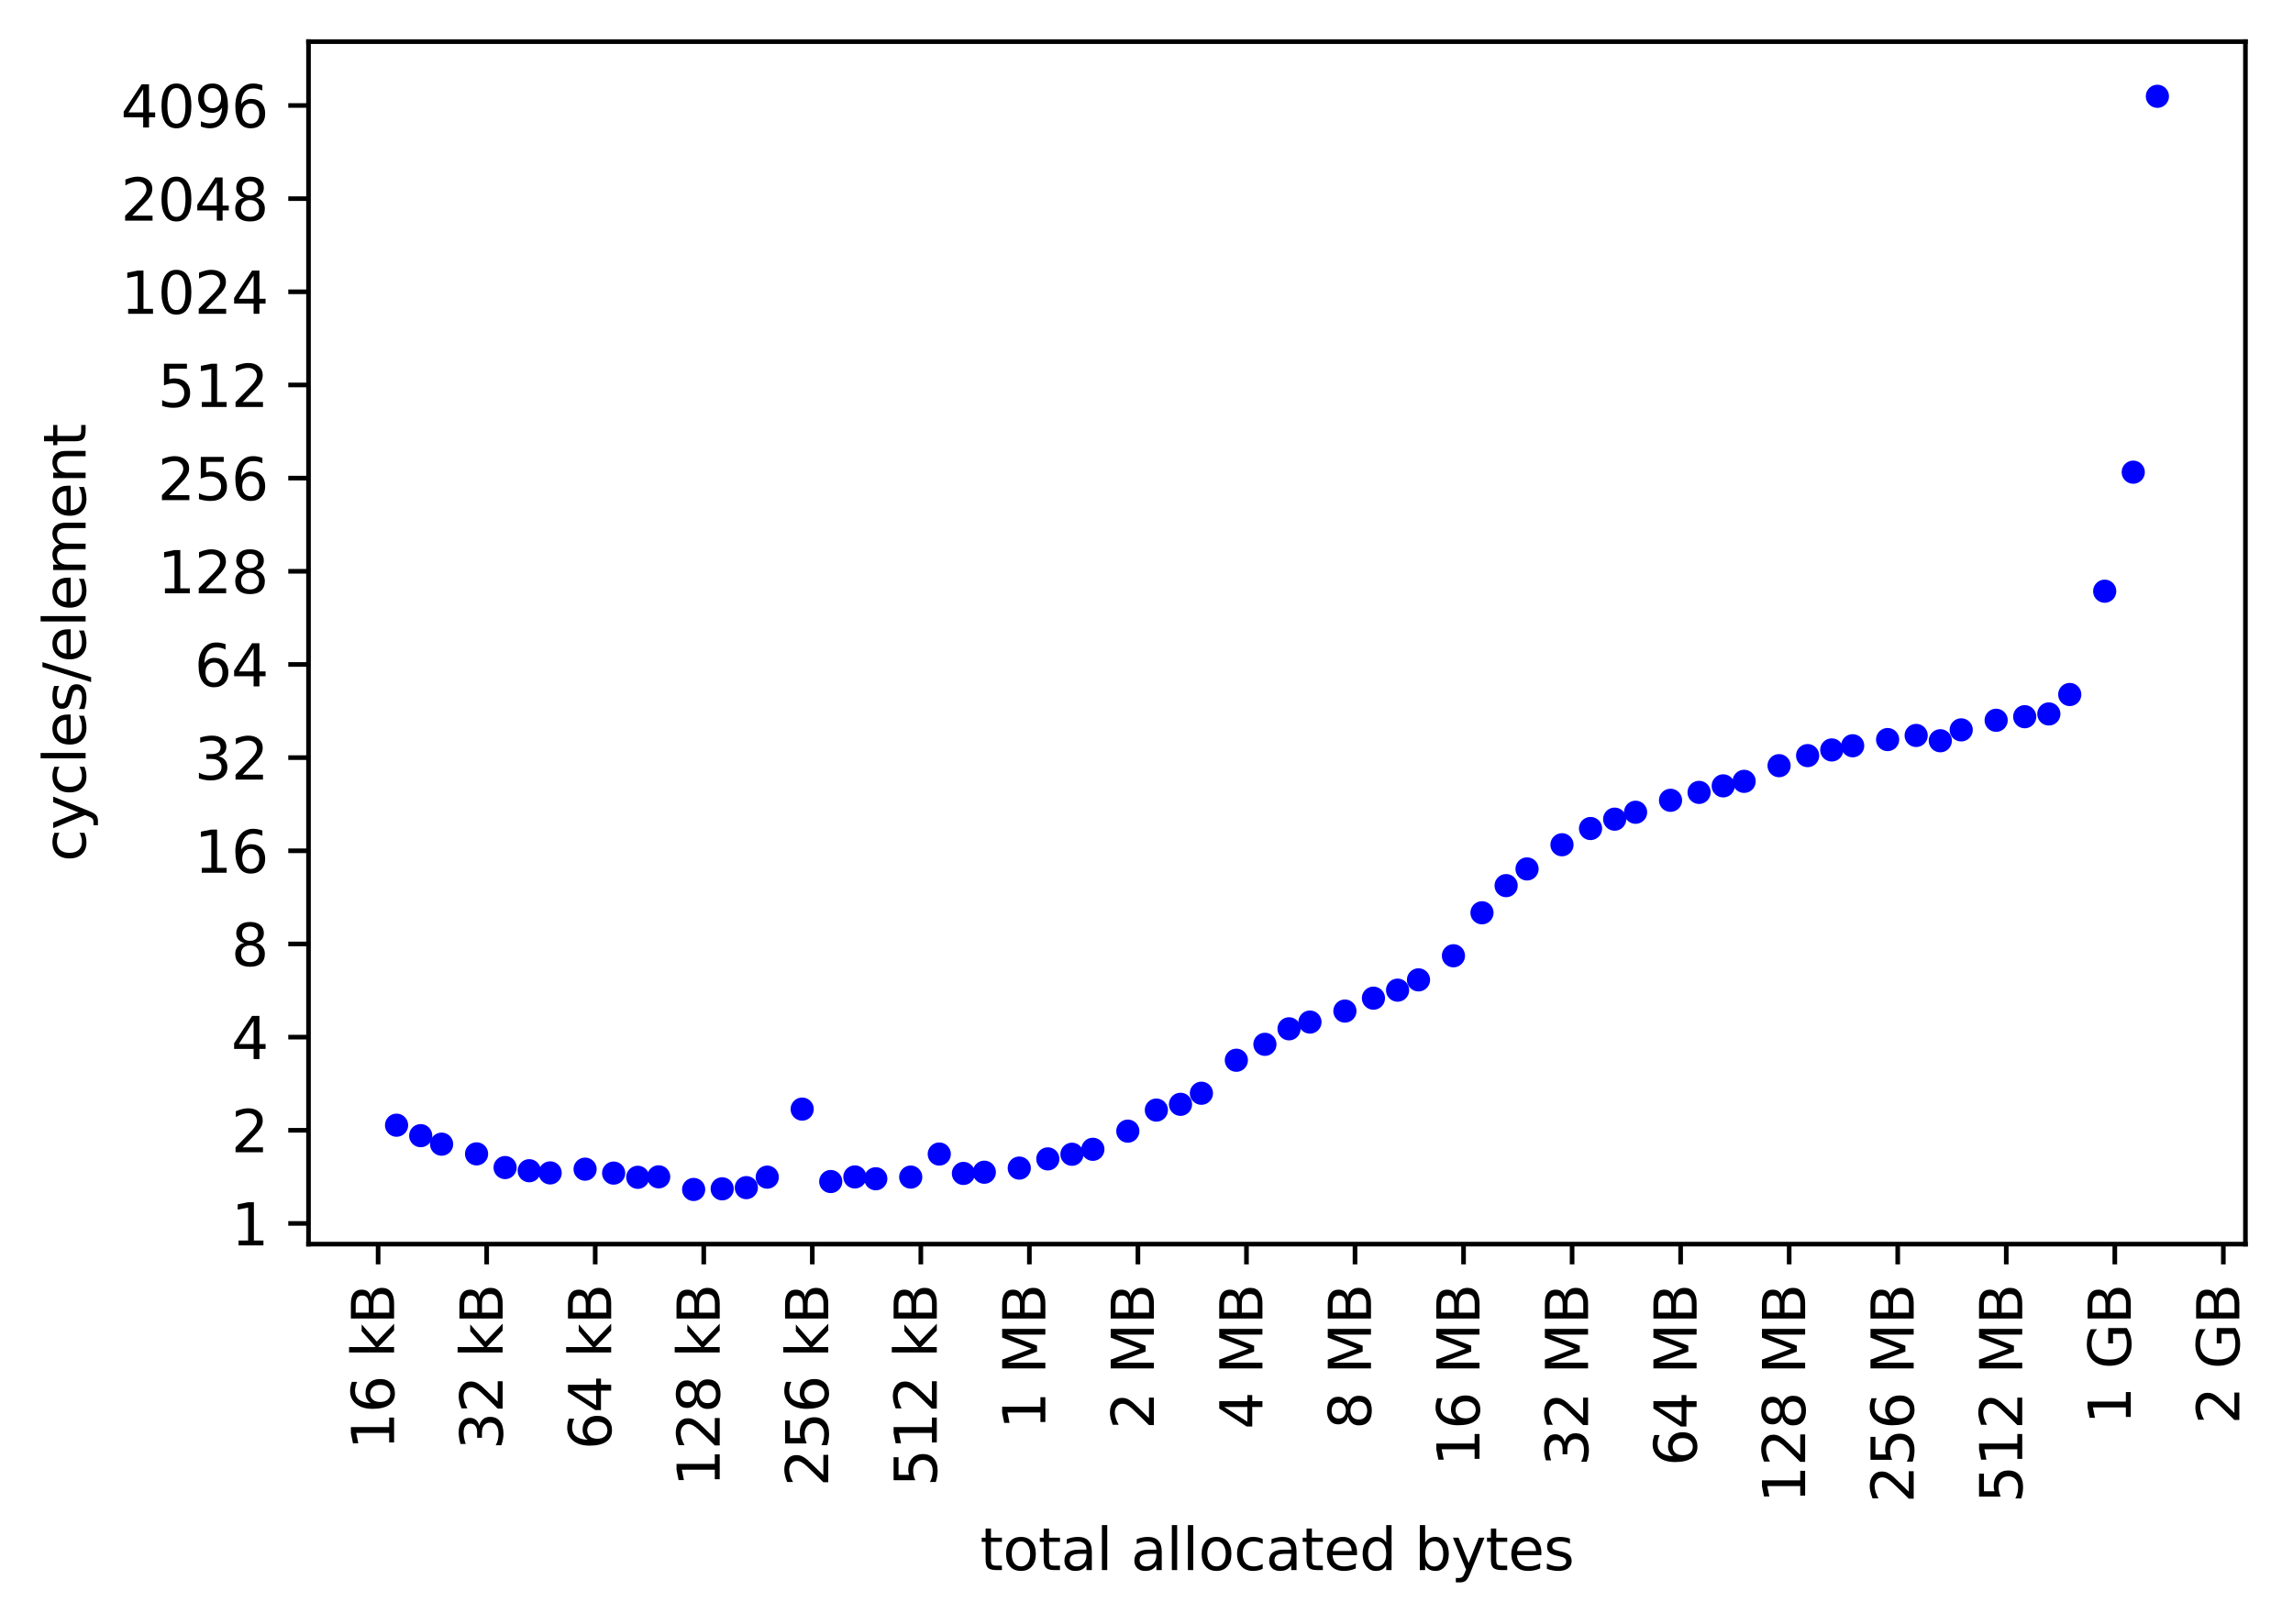 <svg xmlns="http://www.w3.org/2000/svg" xmlns:xlink="http://www.w3.org/1999/xlink" width="528.467" height="374.31" viewBox="0 0 396.35 280.733"><defs><style>*{stroke-linejoin:round;stroke-linecap:butt}</style></defs><g id="figure_1"><path id="patch_1" d="M0 280.733h396.35V0H0z" style="fill:#fff"/><g id="axes_1"><path id="patch_2" d="M53.328 215.1h334.8V7.2h-334.8z" style="fill:#fff"/><g id="matplotlib.axis_1"><g id="xtick_1"><g id="line2d_1"><defs><path id="m6f9e71d661" d="M0 0v3.5" style="stroke:#000;stroke-width:.8"/></defs><use xlink:href="#m6f9e71d661" x="65.358" y="215.1" style="stroke:#000;stroke-width:.8"/></g><g id="text_1" transform="matrix(0 -.1 -.1 0 68.118 253.833)"><defs><path id="DejaVuSans-31" d="M794 531h1031v3560L703 3866v575l1116 225h631V531h1031V0H794v531z" transform="scale(.016)"/><path id="DejaVuSans-36" d="M2113 2584q-425 0-674-291-248-290-248-796 0-503 248-796 249-292 674-292t673 292q248 293 248 796 0 506-248 796-248 291-673 291zm1253 1979v-575q-238 112-480 171-242 60-480 60-625 0-955-422-329-422-376-1275 184 272 462 417 279 145 613 145 703 0 1111-427 408-426 408-1160 0-719-425-1154Q2819-91 2113-91q-810 0-1238 620-428 621-428 1799 0 1106 525 1764t1409 658q238 0 480-47t505-140z" transform="scale(.016)"/><path id="DejaVuSans-6b" d="M581 4863h578V1991l1716 1509h734L1753 1863 3688 0h-750L1159 1709V0H581v4863z" transform="scale(.016)"/><path id="DejaVuSans-42" d="M1259 2228V519h1013q509 0 754 211 246 211 246 645 0 438-246 645-245 208-754 208H1259zm0 1919V2741h935q462 0 688 173 227 174 227 530 0 353-227 528-226 175-688 175h-935zm-631 519h1613q722 0 1112-300 391-300 391-853 0-429-200-682t-588-315q466-100 724-418 258-317 258-792 0-625-425-966Q3088 0 2303 0H628v4666z" transform="scale(.016)"/></defs><use xlink:href="#DejaVuSans-20"/><use xlink:href="#DejaVuSans-31" x="31.787"/><use xlink:href="#DejaVuSans-36" x="95.41"/><use xlink:href="#DejaVuSans-20" x="159.033"/><use xlink:href="#DejaVuSans-6b" x="190.82"/><use xlink:href="#DejaVuSans-42" x="248.731"/></g></g><g id="xtick_2"><use xlink:href="#m6f9e71d661" id="line2d_2" x="84.12" y="215.1" style="stroke:#000;stroke-width:.8"/><g id="text_2" transform="matrix(0 -.1 -.1 0 86.879 253.833)"><defs><path id="DejaVuSans-33" d="M2597 2516q453-97 707-404 255-306 255-756 0-690-475-1069Q2609-91 1734-91q-293 0-604 58T488 141v609q262-153 574-231 313-78 654-78 593 0 904 234t311 681q0 413-289 645-289 233-804 233h-544v519h569q465 0 712 186t247 536q0 359-255 551-254 193-729 193-260 0-557-57-297-56-653-174v562q360 100 674 150t592 50q719 0 1137-327 419-326 419-882 0-388-222-655t-631-370z" transform="scale(.016)"/><path id="DejaVuSans-32" d="M1228 531h2203V0H469v531q359 372 979 998 621 627 780 809 303 340 423 576 121 236 121 464 0 372-261 606-261 235-680 235-297 0-627-103-329-103-704-313v638q381 153 712 231 332 78 607 78 725 0 1156-363 431-362 431-968 0-288-108-546-107-257-392-607-78-91-497-524-418-433-1181-1211z" transform="scale(.016)"/></defs><use xlink:href="#DejaVuSans-20"/><use xlink:href="#DejaVuSans-33" x="31.787"/><use xlink:href="#DejaVuSans-32" x="95.41"/><use xlink:href="#DejaVuSans-20" x="159.033"/><use xlink:href="#DejaVuSans-6b" x="190.82"/><use xlink:href="#DejaVuSans-42" x="248.731"/></g></g><g id="xtick_3"><use xlink:href="#m6f9e71d661" id="line2d_3" x="102.882" y="215.1" style="stroke:#000;stroke-width:.8"/><g id="text_3" transform="matrix(0 -.1 -.1 0 105.641 253.833)"><defs><path id="DejaVuSans-34" d="M2419 4116 825 1625h1594v2491zm-166 550h794V1625h666v-525h-666V0h-628v1100H313v609l1940 2957z" transform="scale(.016)"/></defs><use xlink:href="#DejaVuSans-20"/><use xlink:href="#DejaVuSans-36" x="31.787"/><use xlink:href="#DejaVuSans-34" x="95.41"/><use xlink:href="#DejaVuSans-20" x="159.033"/><use xlink:href="#DejaVuSans-6b" x="190.82"/><use xlink:href="#DejaVuSans-42" x="248.731"/></g></g><g id="xtick_4"><use xlink:href="#m6f9e71d661" id="line2d_4" x="121.644" y="215.1" style="stroke:#000;stroke-width:.8"/><g id="text_4" transform="matrix(0 -.1 -.1 0 124.403 257.017)"><defs><path id="DejaVuSans-38" d="M2034 2216q-450 0-708-241-257-241-257-662 0-422 257-663 258-241 708-241t709 242q260 243 260 662 0 421-258 662-257 241-711 241zm-631 268q-406 100-633 378-226 279-226 679 0 559 398 884 399 325 1092 325 697 0 1094-325t397-884q0-400-227-679-226-278-629-378 456-106 710-416 255-309 255-755 0-679-414-1042Q2806-91 2034-91q-771 0-1186 362-414 363-414 1042 0 446 256 755 257 310 713 416zm-231 997q0-362 226-565 227-203 636-203 407 0 636 203 230 203 230 565 0 363-230 566-229 203-636 203-409 0-636-203-226-203-226-566z" transform="scale(.016)"/></defs><use xlink:href="#DejaVuSans-31"/><use xlink:href="#DejaVuSans-32" x="63.623"/><use xlink:href="#DejaVuSans-38" x="127.246"/><use xlink:href="#DejaVuSans-20" x="190.869"/><use xlink:href="#DejaVuSans-6b" x="222.656"/><use xlink:href="#DejaVuSans-42" x="280.566"/></g></g><g id="xtick_5"><use xlink:href="#m6f9e71d661" id="line2d_5" x="140.406" y="215.1" style="stroke:#000;stroke-width:.8"/><g id="text_5" transform="matrix(0 -.1 -.1 0 143.165 257.017)"><defs><path id="DejaVuSans-35" d="M691 4666h2478v-532H1269V2991q137 47 274 70 138 23 276 23 781 0 1237-428 457-428 457-1159 0-753-469-1171Q2575-91 1722-91q-294 0-599 50Q819 9 494 109v635q281-153 581-228t634-75q541 0 856 284 316 284 316 772 0 487-316 771-315 285-856 285-253 0-505-56-251-56-513-175v2344z" transform="scale(.016)"/></defs><use xlink:href="#DejaVuSans-32"/><use xlink:href="#DejaVuSans-35" x="63.623"/><use xlink:href="#DejaVuSans-36" x="127.246"/><use xlink:href="#DejaVuSans-20" x="190.869"/><use xlink:href="#DejaVuSans-6b" x="222.656"/><use xlink:href="#DejaVuSans-42" x="280.566"/></g></g><g id="xtick_6"><use xlink:href="#m6f9e71d661" id="line2d_6" x="159.168" y="215.1" style="stroke:#000;stroke-width:.8"/><g id="text_6" transform="matrix(0 -.1 -.1 0 161.927 257.017)"><use xlink:href="#DejaVuSans-35"/><use xlink:href="#DejaVuSans-31" x="63.623"/><use xlink:href="#DejaVuSans-32" x="127.246"/><use xlink:href="#DejaVuSans-20" x="190.869"/><use xlink:href="#DejaVuSans-6b" x="222.656"/><use xlink:href="#DejaVuSans-42" x="280.566"/></g></g><g id="xtick_7"><use xlink:href="#m6f9e71d661" id="line2d_7" x="177.93" y="215.1" style="stroke:#000;stroke-width:.8"/><g id="text_7" transform="matrix(0 -.1 -.1 0 180.689 253.486)"><defs><path id="DejaVuSans-4d" d="M628 4666h941l1190-3175 1197 3175h941V0h-616v4097L3078 897h-634L1241 4097V0H628v4666z" transform="scale(.016)"/></defs><use xlink:href="#DejaVuSans-20"/><use xlink:href="#DejaVuSans-20" x="31.787"/><use xlink:href="#DejaVuSans-31" x="63.574"/><use xlink:href="#DejaVuSans-20" x="127.197"/><use xlink:href="#DejaVuSans-4d" x="158.984"/><use xlink:href="#DejaVuSans-42" x="245.264"/></g></g><g id="xtick_8"><use xlink:href="#m6f9e71d661" id="line2d_8" x="196.692" y="215.1" style="stroke:#000;stroke-width:.8"/><g id="text_8" transform="matrix(0 -.1 -.1 0 199.451 253.486)"><use xlink:href="#DejaVuSans-20"/><use xlink:href="#DejaVuSans-20" x="31.787"/><use xlink:href="#DejaVuSans-32" x="63.574"/><use xlink:href="#DejaVuSans-20" x="127.197"/><use xlink:href="#DejaVuSans-4d" x="158.984"/><use xlink:href="#DejaVuSans-42" x="245.264"/></g></g><g id="xtick_9"><use xlink:href="#m6f9e71d661" id="line2d_9" x="215.454" y="215.1" style="stroke:#000;stroke-width:.8"/><g id="text_9" transform="matrix(0 -.1 -.1 0 218.213 253.486)"><use xlink:href="#DejaVuSans-20"/><use xlink:href="#DejaVuSans-20" x="31.787"/><use xlink:href="#DejaVuSans-34" x="63.574"/><use xlink:href="#DejaVuSans-20" x="127.197"/><use xlink:href="#DejaVuSans-4d" x="158.984"/><use xlink:href="#DejaVuSans-42" x="245.264"/></g></g><g id="xtick_10"><use xlink:href="#m6f9e71d661" id="line2d_10" x="234.216" y="215.1" style="stroke:#000;stroke-width:.8"/><g id="text_10" transform="matrix(0 -.1 -.1 0 236.975 253.486)"><use xlink:href="#DejaVuSans-20"/><use xlink:href="#DejaVuSans-20" x="31.787"/><use xlink:href="#DejaVuSans-38" x="63.574"/><use xlink:href="#DejaVuSans-20" x="127.197"/><use xlink:href="#DejaVuSans-4d" x="158.984"/><use xlink:href="#DejaVuSans-42" x="245.264"/></g></g><g id="xtick_11"><use xlink:href="#m6f9e71d661" id="line2d_11" x="252.978" y="215.1" style="stroke:#000;stroke-width:.8"/><g id="text_11" transform="matrix(0 -.1 -.1 0 255.737 256.67)"><use xlink:href="#DejaVuSans-20"/><use xlink:href="#DejaVuSans-31" x="31.787"/><use xlink:href="#DejaVuSans-36" x="95.41"/><use xlink:href="#DejaVuSans-20" x="159.033"/><use xlink:href="#DejaVuSans-4d" x="190.82"/><use xlink:href="#DejaVuSans-42" x="277.1"/></g></g><g id="xtick_12"><use xlink:href="#m6f9e71d661" id="line2d_12" x="271.74" y="215.1" style="stroke:#000;stroke-width:.8"/><g id="text_12" transform="matrix(0 -.1 -.1 0 274.499 256.67)"><use xlink:href="#DejaVuSans-20"/><use xlink:href="#DejaVuSans-33" x="31.787"/><use xlink:href="#DejaVuSans-32" x="95.41"/><use xlink:href="#DejaVuSans-20" x="159.033"/><use xlink:href="#DejaVuSans-4d" x="190.82"/><use xlink:href="#DejaVuSans-42" x="277.1"/></g></g><g id="xtick_13"><use xlink:href="#m6f9e71d661" id="line2d_13" x="290.502" y="215.1" style="stroke:#000;stroke-width:.8"/><g id="text_13" transform="matrix(0 -.1 -.1 0 293.261 256.67)"><use xlink:href="#DejaVuSans-20"/><use xlink:href="#DejaVuSans-36" x="31.787"/><use xlink:href="#DejaVuSans-34" x="95.41"/><use xlink:href="#DejaVuSans-20" x="159.033"/><use xlink:href="#DejaVuSans-4d" x="190.82"/><use xlink:href="#DejaVuSans-42" x="277.1"/></g></g><g id="xtick_14"><use xlink:href="#m6f9e71d661" id="line2d_14" x="309.264" y="215.1" style="stroke:#000;stroke-width:.8"/><g id="text_14" transform="matrix(0 -.1 -.1 0 312.023 259.855)"><use xlink:href="#DejaVuSans-31"/><use xlink:href="#DejaVuSans-32" x="63.623"/><use xlink:href="#DejaVuSans-38" x="127.246"/><use xlink:href="#DejaVuSans-20" x="190.869"/><use xlink:href="#DejaVuSans-4d" x="222.656"/><use xlink:href="#DejaVuSans-42" x="308.935"/></g></g><g id="xtick_15"><use xlink:href="#m6f9e71d661" id="line2d_15" x="328.025" y="215.1" style="stroke:#000;stroke-width:.8"/><g id="text_15" transform="matrix(0 -.1 -.1 0 330.785 259.855)"><use xlink:href="#DejaVuSans-32"/><use xlink:href="#DejaVuSans-35" x="63.623"/><use xlink:href="#DejaVuSans-36" x="127.246"/><use xlink:href="#DejaVuSans-20" x="190.869"/><use xlink:href="#DejaVuSans-4d" x="222.656"/><use xlink:href="#DejaVuSans-42" x="308.935"/></g></g><g id="xtick_16"><use xlink:href="#m6f9e71d661" id="line2d_16" x="346.787" y="215.1" style="stroke:#000;stroke-width:.8"/><g id="text_16" transform="matrix(0 -.1 -.1 0 349.547 259.855)"><use xlink:href="#DejaVuSans-35"/><use xlink:href="#DejaVuSans-31" x="63.623"/><use xlink:href="#DejaVuSans-32" x="127.246"/><use xlink:href="#DejaVuSans-20" x="190.869"/><use xlink:href="#DejaVuSans-4d" x="222.656"/><use xlink:href="#DejaVuSans-42" x="308.935"/></g></g><g id="xtick_17"><use xlink:href="#m6f9e71d661" id="line2d_17" x="365.549" y="215.1" style="stroke:#000;stroke-width:.8"/><g id="text_17" transform="matrix(0 -.1 -.1 0 368.309 252.606)"><defs><path id="DejaVuSans-47" d="M3809 666v1253H2778v519h1656V434q-365-259-806-392-440-133-940-133-1094 0-1712 639-617 640-617 1780 0 1144 617 1783 618 639 1712 639 456 0 867-113 411-112 758-331v-672q-350 297-744 447t-828 150q-857 0-1287-478-429-478-429-1425 0-944 429-1422 430-478 1287-478 334 0 596 58 263 58 472 180z" transform="scale(.016)"/></defs><use xlink:href="#DejaVuSans-20"/><use xlink:href="#DejaVuSans-20" x="31.787"/><use xlink:href="#DejaVuSans-31" x="63.574"/><use xlink:href="#DejaVuSans-20" x="127.197"/><use xlink:href="#DejaVuSans-47" x="158.984"/><use xlink:href="#DejaVuSans-42" x="236.475"/></g></g><g id="xtick_18"><use xlink:href="#m6f9e71d661" id="line2d_18" x="384.311" y="215.1" style="stroke:#000;stroke-width:.8"/><g id="text_18" transform="matrix(0 -.1 -.1 0 387.071 252.606)"><use xlink:href="#DejaVuSans-20"/><use xlink:href="#DejaVuSans-20" x="31.787"/><use xlink:href="#DejaVuSans-32" x="63.574"/><use xlink:href="#DejaVuSans-20" x="127.197"/><use xlink:href="#DejaVuSans-47" x="158.984"/><use xlink:href="#DejaVuSans-42" x="236.475"/></g></g><g id="text_19" transform="matrix(.1 0 0 -.1 169.416 271.453)"><defs><path id="DejaVuSans-74" d="M1172 4494v-994h1184v-447H1172V1153q0-428 117-550t477-122h590V0h-590q-666 0-919 248-253 249-253 905v1900H172v447h422v994h578z" transform="scale(.016)"/><path id="DejaVuSans-6f" d="M1959 3097q-462 0-731-361t-269-989q0-628 267-989 268-361 733-361 460 0 728 362 269 363 269 988 0 622-269 986-268 364-728 364zm0 487q750 0 1178-488 429-487 429-1349 0-859-429-1349Q2709-91 1959-91q-753 0-1180 489-426 490-426 1349 0 862 426 1349 427 488 1180 488z" transform="scale(.016)"/><path id="DejaVuSans-61" d="M2194 1759q-697 0-966-159t-269-544q0-306 202-486 202-179 548-179 479 0 768 339t289 901v128h-572zm1147 238V0h-575v531q-197-318-491-470T1556-91q-537 0-855 302-317 302-317 808 0 590 395 890 396 300 1180 300h807v57q0 397-261 614t-733 217q-300 0-585-72-284-72-546-216v532q315 122 612 182 297 61 578 61 760 0 1135-394 375-393 375-1193z" transform="scale(.016)"/><path id="DejaVuSans-6c" d="M603 4863h575V0H603v4863z" transform="scale(.016)"/><path id="DejaVuSans-63" d="M3122 3366v-538q-244 135-489 202t-495 67q-560 0-870-355-309-354-309-995t309-996q310-354 870-354 250 0 495 67t489 202V134Q2881 22 2623-34q-257-57-548-57-791 0-1257 497-465 497-465 1341 0 856 470 1346 471 491 1290 491 265 0 518-55 253-54 491-163z" transform="scale(.016)"/><path id="DejaVuSans-65" d="M3597 1894v-281H953q38-594 358-905t892-311q331 0 642 81t618 244V178Q3153 47 2828-22t-659-69q-838 0-1327 487-489 488-489 1320 0 859 464 1363 464 505 1252 505 706 0 1117-455 411-454 411-1235zm-575 169q-6 471-264 752-258 282-683 282-481 0-770-272t-333-766l2050 4z" transform="scale(.016)"/><path id="DejaVuSans-64" d="M2906 2969v1894h575V0h-575v525q-181-312-458-464-276-152-664-152-634 0-1033 506-398 507-398 1332t398 1331q399 506 1033 506 388 0 664-152 277-151 458-463zM947 1747q0-634 261-995t717-361q456 0 718 361 263 361 263 995t-263 995q-262 361-718 361t-717-361q-261-361-261-995z" transform="scale(.016)"/><path id="DejaVuSans-62" d="M3116 1747q0 634-261 995t-717 361q-457 0-718-361t-261-995q0-634 261-995t718-361q456 0 717 361t261 995zM1159 2969q182 312 458 463 277 152 661 152 638 0 1036-506 399-506 399-1331T3314 415Q2916-91 2278-91q-384 0-661 152-276 152-458 464V0H581v4863h578V2969z" transform="scale(.016)"/><path id="DejaVuSans-79" d="M2059-325q-243-625-475-815-231-191-618-191H506v481h338q237 0 368 113 132 112 291 531l103 262L191 3500h609L1894 763l1094 2737h609L2059-325z" transform="scale(.016)"/><path id="DejaVuSans-73" d="M2834 3397v-544q-243 125-506 187-262 63-544 63-428 0-642-131t-214-394q0-200 153-314t616-217l197-44q612-131 870-370t258-667q0-488-386-773Q2250-91 1575-91q-281 0-586 55T347 128v594q319-166 628-249 309-82 613-82 406 0 624 139 219 139 219 392 0 234-158 359-157 125-692 241l-200 47q-534 112-772 345-237 233-237 639 0 494 350 762 350 269 994 269 318 0 599-47 282-46 519-140z" transform="scale(.016)"/></defs><use xlink:href="#DejaVuSans-74"/><use xlink:href="#DejaVuSans-6f" x="39.209"/><use xlink:href="#DejaVuSans-74" x="100.391"/><use xlink:href="#DejaVuSans-61" x="139.6"/><use xlink:href="#DejaVuSans-6c" x="200.879"/><use xlink:href="#DejaVuSans-20" x="228.662"/><use xlink:href="#DejaVuSans-61" x="260.449"/><use xlink:href="#DejaVuSans-6c" x="321.728"/><use xlink:href="#DejaVuSans-6c" x="349.512"/><use xlink:href="#DejaVuSans-6f" x="377.295"/><use xlink:href="#DejaVuSans-63" x="438.477"/><use xlink:href="#DejaVuSans-61" x="493.457"/><use xlink:href="#DejaVuSans-74" x="554.736"/><use xlink:href="#DejaVuSans-65" x="593.945"/><use xlink:href="#DejaVuSans-64" x="655.469"/><use xlink:href="#DejaVuSans-20" x="718.945"/><use xlink:href="#DejaVuSans-62" x="750.732"/><use xlink:href="#DejaVuSans-79" x="814.209"/><use xlink:href="#DejaVuSans-74" x="873.389"/><use xlink:href="#DejaVuSans-65" x="912.598"/><use xlink:href="#DejaVuSans-73" x="974.121"/></g></g><g id="matplotlib.axis_2"><g id="ytick_1"><g id="line2d_19"><defs><path id="mad5b7f5eb2" d="M0 0h-3.5" style="stroke:#000;stroke-width:.8"/></defs><use xlink:href="#mad5b7f5eb2" x="53.328" y="211.521" style="stroke:#000;stroke-width:.8"/></g><g id="text_20" transform="matrix(.1 0 0 -.1 33.609 215.321)"><use xlink:href="#DejaVuSans-20"/><use xlink:href="#DejaVuSans-20" x="31.787"/><use xlink:href="#DejaVuSans-31" x="63.574"/></g></g><g id="ytick_2"><use xlink:href="#mad5b7f5eb2" id="line2d_20" x="53.328" y="195.414" style="stroke:#000;stroke-width:.8"/><g id="text_21" transform="matrix(.1 0 0 -.1 33.609 199.214)"><use xlink:href="#DejaVuSans-20"/><use xlink:href="#DejaVuSans-20" x="31.787"/><use xlink:href="#DejaVuSans-32" x="63.574"/></g></g><g id="ytick_3"><use xlink:href="#mad5b7f5eb2" id="line2d_21" x="53.328" y="179.307" style="stroke:#000;stroke-width:.8"/><g id="text_22" transform="matrix(.1 0 0 -.1 33.609 183.106)"><use xlink:href="#DejaVuSans-20"/><use xlink:href="#DejaVuSans-20" x="31.787"/><use xlink:href="#DejaVuSans-34" x="63.574"/></g></g><g id="ytick_4"><use xlink:href="#mad5b7f5eb2" id="line2d_22" x="53.328" y="163.2" style="stroke:#000;stroke-width:.8"/><g id="text_23" transform="matrix(.1 0 0 -.1 33.609 166.999)"><use xlink:href="#DejaVuSans-20"/><use xlink:href="#DejaVuSans-20" x="31.787"/><use xlink:href="#DejaVuSans-38" x="63.574"/></g></g><g id="ytick_5"><use xlink:href="#mad5b7f5eb2" id="line2d_23" x="53.328" y="147.093" style="stroke:#000;stroke-width:.8"/><g id="text_24" transform="matrix(.1 0 0 -.1 30.425 150.892)"><use xlink:href="#DejaVuSans-20"/><use xlink:href="#DejaVuSans-31" x="31.787"/><use xlink:href="#DejaVuSans-36" x="95.41"/></g></g><g id="ytick_6"><use xlink:href="#mad5b7f5eb2" id="line2d_24" x="53.328" y="130.986" style="stroke:#000;stroke-width:.8"/><g id="text_25" transform="matrix(.1 0 0 -.1 30.425 134.785)"><use xlink:href="#DejaVuSans-20"/><use xlink:href="#DejaVuSans-33" x="31.787"/><use xlink:href="#DejaVuSans-32" x="95.41"/></g></g><g id="ytick_7"><use xlink:href="#mad5b7f5eb2" id="line2d_25" x="53.328" y="114.879" style="stroke:#000;stroke-width:.8"/><g id="text_26" transform="matrix(.1 0 0 -.1 30.425 118.678)"><use xlink:href="#DejaVuSans-20"/><use xlink:href="#DejaVuSans-36" x="31.787"/><use xlink:href="#DejaVuSans-34" x="95.41"/></g></g><g id="ytick_8"><use xlink:href="#mad5b7f5eb2" id="line2d_26" x="53.328" y="98.772" style="stroke:#000;stroke-width:.8"/><g id="text_27" transform="matrix(.1 0 0 -.1 27.241 102.571)"><use xlink:href="#DejaVuSans-31"/><use xlink:href="#DejaVuSans-32" x="63.623"/><use xlink:href="#DejaVuSans-38" x="127.246"/></g></g><g id="ytick_9"><use xlink:href="#mad5b7f5eb2" id="line2d_27" x="53.328" y="82.665" style="stroke:#000;stroke-width:.8"/><g id="text_28" transform="matrix(.1 0 0 -.1 27.241 86.464)"><use xlink:href="#DejaVuSans-32"/><use xlink:href="#DejaVuSans-35" x="63.623"/><use xlink:href="#DejaVuSans-36" x="127.246"/></g></g><g id="ytick_10"><use xlink:href="#mad5b7f5eb2" id="line2d_28" x="53.328" y="66.558" style="stroke:#000;stroke-width:.8"/><g id="text_29" transform="matrix(.1 0 0 -.1 27.241 70.357)"><use xlink:href="#DejaVuSans-35"/><use xlink:href="#DejaVuSans-31" x="63.623"/><use xlink:href="#DejaVuSans-32" x="127.246"/></g></g><g id="ytick_11"><use xlink:href="#mad5b7f5eb2" id="line2d_29" x="53.328" y="50.451" style="stroke:#000;stroke-width:.8"/><g id="text_30" transform="matrix(.1 0 0 -.1 20.878 54.25)"><defs><path id="DejaVuSans-30" d="M2034 4250q-487 0-733-480-245-479-245-1442 0-959 245-1439 246-480 733-480 491 0 736 480 246 480 246 1439 0 963-246 1442-245 480-736 480zm0 500q785 0 1199-621 414-620 414-1801 0-1178-414-1799Q2819-91 2034-91q-784 0-1198 620-414 621-414 1799 0 1181 414 1801 414 621 1198 621z" transform="scale(.016)"/></defs><use xlink:href="#DejaVuSans-31"/><use xlink:href="#DejaVuSans-30" x="63.623"/><use xlink:href="#DejaVuSans-32" x="127.246"/><use xlink:href="#DejaVuSans-34" x="190.869"/></g></g><g id="ytick_12"><use xlink:href="#mad5b7f5eb2" id="line2d_30" x="53.328" y="34.344" style="stroke:#000;stroke-width:.8"/><g id="text_31" transform="matrix(.1 0 0 -.1 20.878 38.143)"><use xlink:href="#DejaVuSans-32"/><use xlink:href="#DejaVuSans-30" x="63.623"/><use xlink:href="#DejaVuSans-34" x="127.246"/><use xlink:href="#DejaVuSans-38" x="190.869"/></g></g><g id="ytick_13"><use xlink:href="#mad5b7f5eb2" id="line2d_31" x="53.328" y="18.237" style="stroke:#000;stroke-width:.8"/><g id="text_32" transform="matrix(.1 0 0 -.1 20.878 22.036)"><defs><path id="DejaVuSans-39" d="M703 97v575q238-113 481-172 244-59 479-59 625 0 954 420 330 420 377 1277-181-269-460-413-278-144-615-144-700 0-1108 423-408 424-408 1159 0 718 425 1152 425 435 1131 435 810 0 1236-621 427-620 427-1801 0-1103-524-1761Q2575-91 1691-91q-238 0-482 47Q966 3 703 97zm1256 1978q425 0 673 290 249 291 249 798 0 503-249 795-248 292-673 292t-673-292q-248-292-248-795 0-507 248-798 248-290 673-290z" transform="scale(.016)"/></defs><use xlink:href="#DejaVuSans-34"/><use xlink:href="#DejaVuSans-30" x="63.623"/><use xlink:href="#DejaVuSans-39" x="127.246"/><use xlink:href="#DejaVuSans-36" x="190.869"/></g></g><g id="text_33" transform="matrix(0 -.1 -.1 0 14.798 148.981)"><defs><path id="DejaVuSans-2f" d="M1625 4666h531L531-594H0l1625 5260z" transform="scale(.016)"/><path id="DejaVuSans-6d" d="M3328 2828q216 388 516 572t706 184q547 0 844-383 297-382 297-1088V0h-578v2094q0 503-179 746-178 244-543 244-447 0-707-297-259-296-259-809V0h-578v2094q0 506-178 748t-550 242q-441 0-701-298-259-298-259-808V0H581v3500h578v-544q197 322 472 475t653 153q382 0 649-194 267-193 395-562z" transform="scale(.016)"/><path id="DejaVuSans-6e" d="M3513 2113V0h-575v2094q0 497-194 743-194 247-581 247-466 0-735-297-269-296-269-809V0H581v3500h578v-544q207 316 486 472 280 156 646 156 603 0 912-373 310-373 310-1098z" transform="scale(.016)"/></defs><use xlink:href="#DejaVuSans-63"/><use xlink:href="#DejaVuSans-79" x="54.98"/><use xlink:href="#DejaVuSans-63" x="114.16"/><use xlink:href="#DejaVuSans-6c" x="169.141"/><use xlink:href="#DejaVuSans-65" x="196.924"/><use xlink:href="#DejaVuSans-73" x="258.447"/><use xlink:href="#DejaVuSans-2f" x="310.547"/><use xlink:href="#DejaVuSans-65" x="344.238"/><use xlink:href="#DejaVuSans-6c" x="405.762"/><use xlink:href="#DejaVuSans-65" x="433.545"/><use xlink:href="#DejaVuSans-6d" x="495.068"/><use xlink:href="#DejaVuSans-65" x="592.481"/><use xlink:href="#DejaVuSans-6e" x="654.004"/><use xlink:href="#DejaVuSans-74" x="717.383"/></g></g><g id="line2d_32"><defs><path id="m9b5029b0ae" d="M0 1.5a1.5 1.5 0 1 0 0-3A1.5 1.5 0 0 0 0 1.5z" style="stroke:#00f"/></defs><g clip-path="url(#pc2f25d1d89)"><use xlink:href="#m9b5029b0ae" x="68.546" y="194.538" style="fill:#00f;stroke:#00f"/><use xlink:href="#m9b5029b0ae" x="72.719" y="196.347" style="fill:#00f;stroke:#00f"/><use xlink:href="#m9b5029b0ae" x="76.333" y="197.819" style="fill:#00f;stroke:#00f"/><use xlink:href="#m9b5029b0ae" x="82.373" y="199.494" style="fill:#00f;stroke:#00f"/><use xlink:href="#m9b5029b0ae" x="87.308" y="201.86" style="fill:#00f;stroke:#00f"/><use xlink:href="#m9b5029b0ae" x="91.481" y="202.409" style="fill:#00f;stroke:#00f"/><use xlink:href="#m9b5029b0ae" x="95.095" y="202.787" style="fill:#00f;stroke:#00f"/><use xlink:href="#m9b5029b0ae" x="101.135" y="202.139" style="fill:#00f;stroke:#00f"/><use xlink:href="#m9b5029b0ae" x="106.07" y="202.82" style="fill:#00f;stroke:#00f"/><use xlink:href="#m9b5029b0ae" x="110.243" y="203.545" style="fill:#00f;stroke:#00f"/><use xlink:href="#m9b5029b0ae" x="113.857" y="203.467" style="fill:#00f;stroke:#00f"/><use xlink:href="#m9b5029b0ae" x="119.897" y="205.65" style="fill:#00f;stroke:#00f"/><use xlink:href="#m9b5029b0ae" x="124.832" y="205.536" style="fill:#00f;stroke:#00f"/><use xlink:href="#m9b5029b0ae" x="129.005" y="205.332" style="fill:#00f;stroke:#00f"/><use xlink:href="#m9b5029b0ae" x="132.619" y="203.519" style="fill:#00f;stroke:#00f"/><use xlink:href="#m9b5029b0ae" x="138.659" y="191.756" style="fill:#00f;stroke:#00f"/><use xlink:href="#m9b5029b0ae" x="143.594" y="204.277" style="fill:#00f;stroke:#00f"/><use xlink:href="#m9b5029b0ae" x="147.767" y="203.483" style="fill:#00f;stroke:#00f"/><use xlink:href="#m9b5029b0ae" x="151.381" y="203.796" style="fill:#00f;stroke:#00f"/><use xlink:href="#m9b5029b0ae" x="157.421" y="203.51" style="fill:#00f;stroke:#00f"/><use xlink:href="#m9b5029b0ae" x="162.356" y="199.524" style="fill:#00f;stroke:#00f"/><use xlink:href="#m9b5029b0ae" x="166.529" y="202.876" style="fill:#00f;stroke:#00f"/><use xlink:href="#m9b5029b0ae" x="170.143" y="202.666" style="fill:#00f;stroke:#00f"/><use xlink:href="#m9b5029b0ae" x="176.183" y="201.953" style="fill:#00f;stroke:#00f"/><use xlink:href="#m9b5029b0ae" x="181.118" y="200.366" style="fill:#00f;stroke:#00f"/><use xlink:href="#m9b5029b0ae" x="185.291" y="199.562" style="fill:#00f;stroke:#00f"/><use xlink:href="#m9b5029b0ae" x="188.905" y="198.703" style="fill:#00f;stroke:#00f"/><use xlink:href="#m9b5029b0ae" x="194.945" y="195.565" style="fill:#00f;stroke:#00f"/><use xlink:href="#m9b5029b0ae" x="199.88" y="191.924" style="fill:#00f;stroke:#00f"/><use xlink:href="#m9b5029b0ae" x="204.052" y="190.927" style="fill:#00f;stroke:#00f"/><use xlink:href="#m9b5029b0ae" x="207.667" y="189.012" style="fill:#00f;stroke:#00f"/><use xlink:href="#m9b5029b0ae" x="213.707" y="183.307" style="fill:#00f;stroke:#00f"/><use xlink:href="#m9b5029b0ae" x="218.642" y="180.554" style="fill:#00f;stroke:#00f"/><use xlink:href="#m9b5029b0ae" x="222.814" y="177.873" style="fill:#00f;stroke:#00f"/><use xlink:href="#m9b5029b0ae" x="226.429" y="176.708" style="fill:#00f;stroke:#00f"/><use xlink:href="#m9b5029b0ae" x="232.469" y="174.806" style="fill:#00f;stroke:#00f"/><use xlink:href="#m9b5029b0ae" x="237.404" y="172.576" style="fill:#00f;stroke:#00f"/><use xlink:href="#m9b5029b0ae" x="241.576" y="171.189" style="fill:#00f;stroke:#00f"/><use xlink:href="#m9b5029b0ae" x="245.191" y="169.411" style="fill:#00f;stroke:#00f"/><use xlink:href="#m9b5029b0ae" x="251.231" y="165.244" style="fill:#00f;stroke:#00f"/><use xlink:href="#m9b5029b0ae" x="256.166" y="157.812" style="fill:#00f;stroke:#00f"/><use xlink:href="#m9b5029b0ae" x="260.338" y="153.117" style="fill:#00f;stroke:#00f"/><use xlink:href="#m9b5029b0ae" x="263.953" y="150.231" style="fill:#00f;stroke:#00f"/><use xlink:href="#m9b5029b0ae" x="269.993" y="146.05" style="fill:#00f;stroke:#00f"/><use xlink:href="#m9b5029b0ae" x="274.928" y="143.244" style="fill:#00f;stroke:#00f"/><use xlink:href="#m9b5029b0ae" x="279.1" y="141.626" style="fill:#00f;stroke:#00f"/><use xlink:href="#m9b5029b0ae" x="282.715" y="140.433" style="fill:#00f;stroke:#00f"/><use xlink:href="#m9b5029b0ae" x="288.755" y="138.366" style="fill:#00f;stroke:#00f"/><use xlink:href="#m9b5029b0ae" x="293.69" y="136.996" style="fill:#00f;stroke:#00f"/><use xlink:href="#m9b5029b0ae" x="297.862" y="135.869" style="fill:#00f;stroke:#00f"/><use xlink:href="#m9b5029b0ae" x="301.477" y="135.089" style="fill:#00f;stroke:#00f"/><use xlink:href="#m9b5029b0ae" x="307.517" y="132.378" style="fill:#00f;stroke:#00f"/><use xlink:href="#m9b5029b0ae" x="312.452" y="130.639" style="fill:#00f;stroke:#00f"/><use xlink:href="#m9b5029b0ae" x="316.624" y="129.66" style="fill:#00f;stroke:#00f"/><use xlink:href="#m9b5029b0ae" x="320.238" y="128.935" style="fill:#00f;stroke:#00f"/><use xlink:href="#m9b5029b0ae" x="326.279" y="127.864" style="fill:#00f;stroke:#00f"/><use xlink:href="#m9b5029b0ae" x="331.214" y="127.153" style="fill:#00f;stroke:#00f"/><use xlink:href="#m9b5029b0ae" x="335.386" y="128.071" style="fill:#00f;stroke:#00f"/><use xlink:href="#m9b5029b0ae" x="339" y="126.189" style="fill:#00f;stroke:#00f"/><use xlink:href="#m9b5029b0ae" x="345.04" y="124.53" style="fill:#00f;stroke:#00f"/><use xlink:href="#m9b5029b0ae" x="349.976" y="123.912" style="fill:#00f;stroke:#00f"/><use xlink:href="#m9b5029b0ae" x="354.148" y="123.436" style="fill:#00f;stroke:#00f"/><use xlink:href="#m9b5029b0ae" x="357.762" y="120.073" style="fill:#00f;stroke:#00f"/><use xlink:href="#m9b5029b0ae" x="363.802" y="102.214" style="fill:#00f;stroke:#00f"/><use xlink:href="#m9b5029b0ae" x="368.737" y="81.635" style="fill:#00f;stroke:#00f"/><use xlink:href="#m9b5029b0ae" x="372.91" y="16.65" style="fill:#00f;stroke:#00f"/></g></g><path id="patch_3" d="M53.328 215.1V7.2" style="fill:none;stroke:#000;stroke-width:.8;stroke-linejoin:miter;stroke-linecap:square"/><path id="patch_4" d="M388.128 215.1V7.2" style="fill:none;stroke:#000;stroke-width:.8;stroke-linejoin:miter;stroke-linecap:square"/><path id="patch_5" d="M53.328 215.1h334.8" style="fill:none;stroke:#000;stroke-width:.8;stroke-linejoin:miter;stroke-linecap:square"/><path id="patch_6" d="M53.328 7.2h334.8" style="fill:none;stroke:#000;stroke-width:.8;stroke-linejoin:miter;stroke-linecap:square"/></g></g><defs><clipPath id="pc2f25d1d89"><path d="M53.328 7.2h334.8v207.9h-334.8z"/></clipPath></defs></svg>